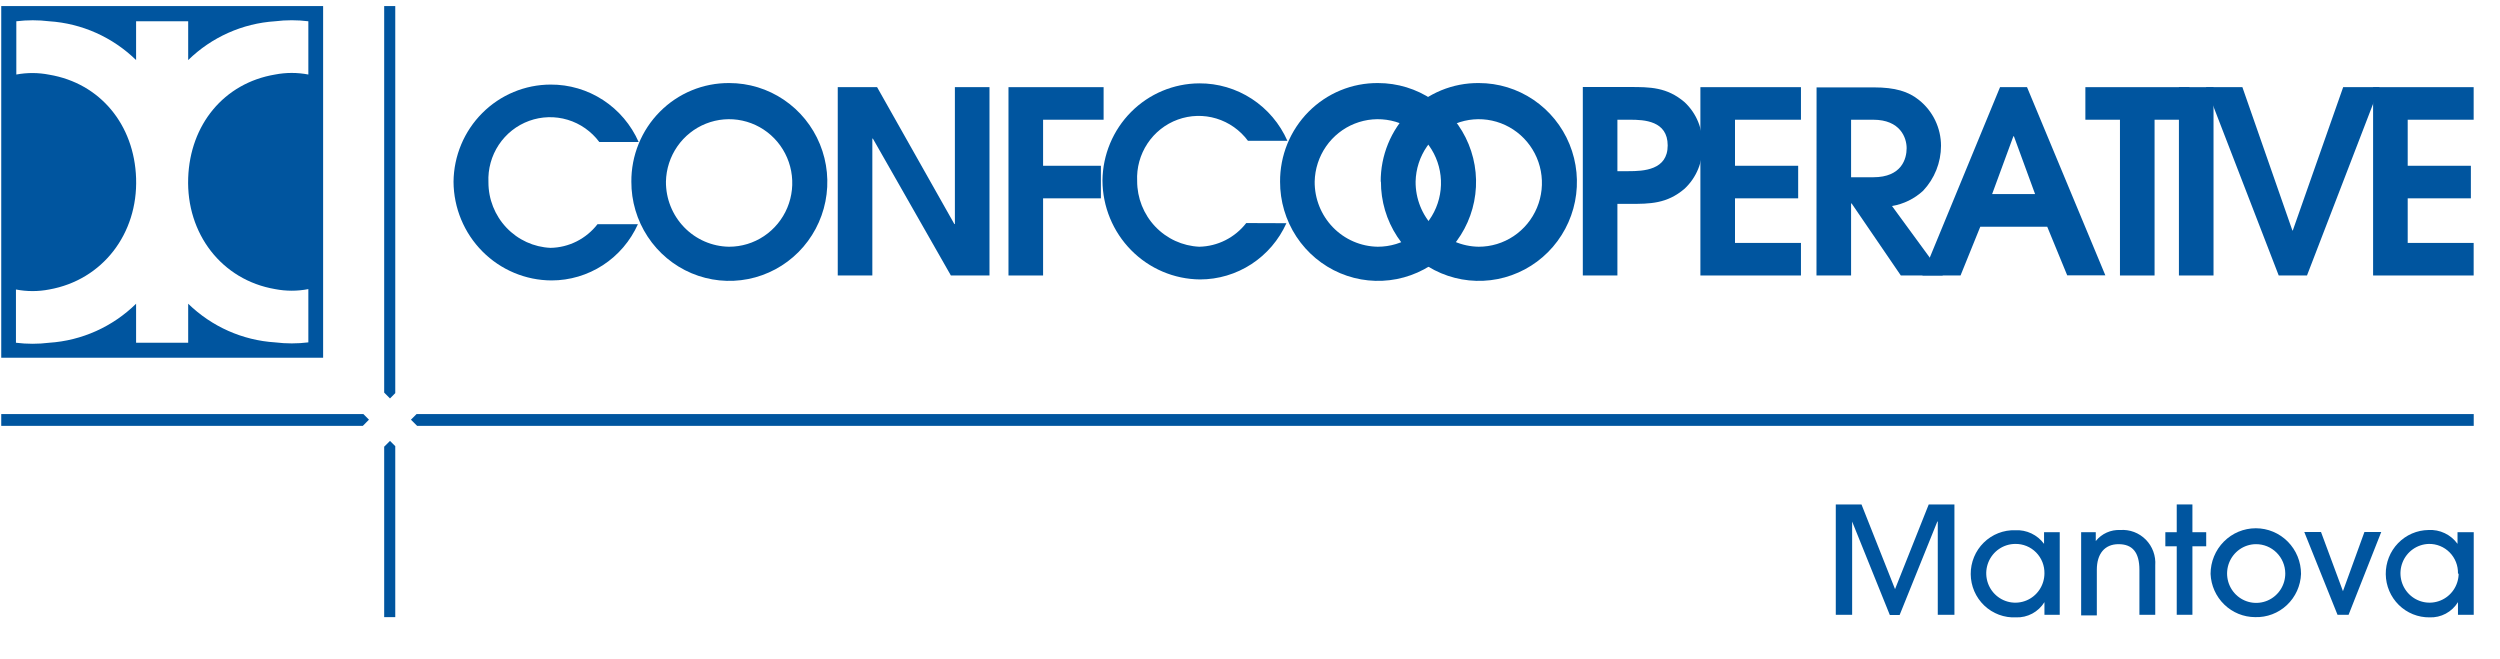 <?xml version="1.0" encoding="UTF-8"?> <svg xmlns="http://www.w3.org/2000/svg" width="201" height="53" viewBox="0 0 201 53" fill="none"><g clip-path="url(#clip0_6045_19213)"><path d="M31.355 32.035L31.779 31.607V0.487H30.888V31.564L31.355 32.035Z" fill="#00559F"></path><path d="M29.664 33.742L29.215 33.289H0.1V34.238H29.173L29.664 33.742Z" fill="#00559F"></path><path d="M33.494 33.289L33.039 33.742L33.536 34.238H198.888V33.289H33.494Z" fill="#00559F"></path><path d="M31.355 35.449L30.888 35.914V49.617H31.779V35.871L31.355 35.449Z" fill="#00559F"></path><path fill-rule="evenodd" clip-rule="evenodd" d="M0.1 0.487V28.762H25.979V0.487H0.1ZM24.791 5.992C23.908 5.821 23.001 5.821 22.118 5.992C17.997 6.684 15.276 10.03 15.13 14.312C14.973 18.785 17.821 22.51 22.118 23.244C23.001 23.416 23.908 23.416 24.791 23.244V27.527C23.903 27.637 23.006 27.637 22.118 27.527C19.497 27.362 17.02 26.26 15.13 24.419V27.557H10.942V24.419C9.058 26.271 6.58 27.384 3.955 27.557C3.067 27.667 2.169 27.667 1.282 27.557V23.275C2.165 23.446 3.072 23.446 3.955 23.275C8.251 22.51 11.094 18.785 10.942 14.325C10.797 10.042 8.07 6.696 3.955 6.005C3.082 5.833 2.186 5.829 1.312 5.992V1.71C2.19 1.603 3.077 1.603 3.955 1.71C6.577 1.88 9.054 2.986 10.942 4.83V1.71H15.13V4.83C17.019 2.986 19.496 1.88 22.118 1.71C23.006 1.6 23.903 1.6 24.791 1.71V5.992Z" fill="#00559F"></path><path d="M48.039 18.026C47.59 18.606 47.017 19.078 46.364 19.408C45.711 19.737 44.993 19.915 44.264 19.928C42.918 19.869 41.648 19.287 40.718 18.304C39.787 17.322 39.268 16.014 39.27 14.655C39.221 13.587 39.513 12.531 40.102 11.642C40.692 10.753 41.547 10.079 42.544 9.717C43.541 9.355 44.627 9.325 45.642 9.631C46.657 9.937 47.548 10.564 48.185 11.419H51.349C50.74 10.037 49.746 8.864 48.488 8.044C47.23 7.223 45.762 6.791 44.264 6.8C42.207 6.805 40.235 7.627 38.775 9.09C37.315 10.552 36.484 12.536 36.464 14.612C36.476 16.716 37.311 18.729 38.786 20.215C40.262 21.701 42.258 22.539 44.342 22.547C45.808 22.547 47.243 22.12 48.475 21.319C49.706 20.517 50.683 19.374 51.288 18.026H48.039Z" fill="#00559F"></path><path d="M67.355 22.149H70.136V11.143H70.179L76.451 22.149H79.555V7.008H76.773V18.014H76.73L70.518 7.008H67.355V22.149Z" fill="#00559F"></path><path d="M81.082 22.149H83.864V15.946H88.512V13.328H83.864V9.626H88.73V7.008H81.082V22.149Z" fill="#00559F"></path><path d="M100.197 17.934C99.746 18.514 99.174 18.985 98.521 19.314C97.868 19.643 97.151 19.822 96.421 19.837C95.075 19.775 93.805 19.192 92.875 18.209C91.944 17.225 91.426 15.917 91.427 14.557C91.376 13.489 91.666 12.432 92.255 11.542C92.843 10.652 93.699 9.976 94.696 9.614C95.694 9.252 96.78 9.222 97.795 9.529C98.81 9.837 99.701 10.465 100.336 11.321H103.506C102.897 9.94 101.903 8.767 100.645 7.947C99.387 7.127 97.919 6.694 96.421 6.702C94.368 6.712 92.4 7.536 90.944 8.998C89.488 10.46 88.66 12.441 88.639 14.514C88.649 16.614 89.477 18.626 90.945 20.114C92.412 21.603 94.401 22.448 96.482 22.467C97.947 22.466 99.381 22.039 100.613 21.237C101.844 20.436 102.821 19.293 103.427 17.946L100.197 17.934Z" fill="#00559F"></path><path d="M136.712 22.149H144.797V19.531H139.494V15.946H144.573V13.328H139.494V9.626H144.797V7.008H136.712V22.149Z" fill="#00559F"></path><path d="M170.445 22.149H173.227V9.626H176.027V7.008H167.664V9.626H170.445V22.149Z" fill="#00559F"></path><path d="M177.967 7.008H175.185V22.149H177.967V7.008Z" fill="#00559F"></path><path d="M183.209 22.149H185.482L191.312 7.008H188.391L184.342 18.527H184.306L180.288 7.008H177.361L183.209 22.149Z" fill="#00559F"></path><path d="M190.797 22.149H198.882V19.531H193.579V15.946H198.658V13.328H193.579V9.626H198.882V7.008H190.797V22.149Z" fill="#00559F"></path><path d="M53.542 14.594C53.565 13.585 53.882 12.605 54.454 11.777C55.026 10.95 55.827 10.311 56.758 9.941C57.688 9.571 58.705 9.486 59.683 9.697C60.661 9.908 61.555 10.406 62.253 11.128C62.952 11.85 63.424 12.764 63.61 13.756C63.796 14.747 63.688 15.772 63.3 16.702C62.911 17.632 62.259 18.425 61.426 18.983C60.593 19.541 59.615 19.838 58.615 19.837C57.255 19.817 55.957 19.255 55.007 18.272C54.056 17.29 53.529 15.967 53.542 14.594ZM50.761 14.594C50.753 16.168 51.209 17.71 52.071 19.022C52.932 20.335 54.16 21.36 55.599 21.968C57.038 22.575 58.623 22.738 60.154 22.435C61.685 22.132 63.092 21.378 64.198 20.267C65.303 19.156 66.057 17.739 66.364 16.196C66.671 14.652 66.517 13.051 65.922 11.596C65.327 10.14 64.317 8.896 63.02 8.021C61.724 7.145 60.199 6.678 58.639 6.678C57.603 6.669 56.576 6.868 55.617 7.264C54.657 7.659 53.786 8.244 53.053 8.983C52.319 9.722 51.739 10.601 51.346 11.568C50.952 12.536 50.753 13.572 50.761 14.618V14.594Z" fill="#00559F"></path><path d="M105.7 14.594C105.723 13.585 106.04 12.605 106.612 11.777C107.184 10.95 107.985 10.311 108.915 9.941C109.845 9.571 110.863 9.486 111.841 9.697C112.818 9.908 113.712 10.406 114.411 11.128C115.109 11.85 115.581 12.764 115.767 13.756C115.954 14.747 115.846 15.772 115.457 16.702C115.069 17.632 114.417 18.425 113.584 18.983C112.75 19.541 111.773 19.838 110.773 19.837C109.412 19.817 108.115 19.255 107.164 18.272C106.213 17.29 105.687 15.967 105.7 14.594ZM102.918 14.594C102.911 16.168 103.367 17.71 104.228 19.022C105.09 20.335 106.318 21.36 107.757 21.968C109.196 22.575 110.781 22.738 112.312 22.435C113.842 22.132 115.25 21.378 116.355 20.267C117.461 19.156 118.215 17.739 118.522 16.196C118.829 14.652 118.675 13.051 118.079 11.596C117.484 10.14 116.474 8.896 115.178 8.021C113.881 7.145 112.357 6.678 110.797 6.678C109.761 6.669 108.733 6.868 107.774 7.264C106.815 7.659 105.944 8.244 105.21 8.983C104.477 9.722 103.897 10.601 103.503 11.568C103.11 12.536 102.911 13.572 102.918 14.618V14.594Z" fill="#00559F"></path><path d="M113.815 14.594C113.838 13.585 114.155 12.605 114.727 11.777C115.299 10.95 116.1 10.311 117.03 9.941C117.96 9.571 118.978 9.486 119.956 9.697C120.933 9.908 121.827 10.406 122.526 11.128C123.225 11.85 123.697 12.764 123.883 13.756C124.069 14.747 123.961 15.772 123.572 16.702C123.184 17.632 122.532 18.425 121.699 18.983C120.865 19.541 119.888 19.838 118.888 19.837C117.527 19.817 116.23 19.255 115.279 18.272C114.329 17.29 113.802 15.967 113.815 14.594ZM111.027 14.594C111.02 16.168 111.476 17.709 112.337 19.022C113.199 20.335 114.427 21.36 115.866 21.968C117.305 22.575 118.89 22.738 120.421 22.435C121.951 22.132 123.359 21.378 124.464 20.267C125.57 19.156 126.324 17.739 126.631 16.196C126.938 14.652 126.784 13.051 126.189 11.596C125.593 10.14 124.583 8.896 123.287 8.021C121.991 7.145 120.466 6.678 118.906 6.678C117.869 6.667 116.84 6.865 115.879 7.26C114.918 7.655 114.044 8.239 113.309 8.978C112.574 9.717 111.993 10.596 111.598 11.565C111.203 12.533 111.003 13.571 111.009 14.618L111.027 14.594Z" fill="#00559F"></path><path d="M130.058 9.626H131.051C132.191 9.626 134.082 9.706 134.082 11.694C134.082 13.682 132.13 13.762 130.936 13.762H130.039V9.626M127.258 22.149H130.039V16.392H131.033C132.639 16.392 134.021 16.392 135.445 15.169C135.916 14.727 136.287 14.188 136.532 13.588C136.777 12.989 136.89 12.342 136.864 11.694C136.89 11.046 136.777 10.399 136.533 9.8C136.288 9.2 135.917 8.66 135.445 8.219C134.021 6.996 132.639 6.996 131.033 6.996H127.258V22.149Z" fill="#00559F"></path><path d="M148.827 9.626H150.609C152.785 9.626 153.294 11.076 153.294 11.914C153.294 12.752 152.906 14.251 150.609 14.251H148.827V9.626ZM146.045 22.149H148.827V16.356H148.87L152.827 22.149H156.203L152.118 16.564C153.05 16.407 153.917 15.983 154.615 15.34C155.538 14.364 156.055 13.068 156.058 11.719C156.056 11.012 155.897 10.315 155.592 9.68C155.286 9.044 154.843 8.486 154.294 8.048C153.439 7.351 152.361 7.026 150.658 7.026H146.052L146.045 22.149Z" fill="#00559F"></path><path d="M161.858 10.954H161.918L163.621 15.603H160.167L161.876 10.954M154.561 22.149H157.627L159.215 18.228H164.597L166.203 22.137H169.27L162.973 7.008H160.803L154.561 22.149Z" fill="#00559F"></path><path d="M155.797 49.428V41.934H155.761L152.73 49.446H151.942L148.912 41.934V49.428H147.597V40.557H149.664L152.361 47.366L155.07 40.557H157.136V49.428H155.797Z" fill="#00559F"></path><path d="M164.373 49.428V48.412C164.132 48.801 163.794 49.119 163.393 49.334C162.992 49.548 162.542 49.653 162.088 49.636C161.62 49.659 161.153 49.586 160.714 49.422C160.275 49.259 159.873 49.007 159.533 48.683C159.193 48.358 158.921 47.968 158.734 47.535C158.548 47.101 158.449 46.635 158.446 46.162C158.442 45.69 158.533 45.221 158.713 44.785C158.893 44.349 159.159 43.955 159.494 43.625C159.829 43.295 160.227 43.037 160.663 42.866C161.099 42.695 161.566 42.615 162.033 42.631C162.478 42.608 162.921 42.696 163.324 42.887C163.726 43.078 164.076 43.366 164.342 43.726V42.79H165.603V49.428H164.373ZM164.373 46.112C164.38 45.798 164.325 45.487 164.21 45.195C164.094 44.904 163.922 44.639 163.703 44.417C163.484 44.195 163.223 44.019 162.935 43.902C162.647 43.784 162.338 43.726 162.027 43.732C161.566 43.733 161.115 43.873 160.731 44.132C160.348 44.391 160.049 44.76 159.872 45.19C159.695 45.621 159.649 46.094 159.738 46.551C159.828 47.008 160.049 47.429 160.375 47.759C160.701 48.09 161.116 48.315 161.568 48.408C162.021 48.501 162.49 48.456 162.917 48.28C163.345 48.104 163.711 47.804 163.97 47.418C164.229 47.032 164.369 46.578 164.373 46.112Z" fill="#00559F"></path><path d="M172.009 49.428V45.818C172.009 44.411 171.452 43.751 170.33 43.751C169.209 43.751 168.585 44.534 168.585 45.806V49.477H167.324V42.79H168.5V43.5C168.736 43.206 169.037 42.972 169.38 42.818C169.722 42.664 170.095 42.594 170.47 42.613C170.846 42.585 171.225 42.64 171.579 42.773C171.933 42.907 172.254 43.116 172.521 43.386C172.787 43.655 172.994 43.98 173.125 44.338C173.256 44.695 173.31 45.077 173.282 45.457V49.428H172.009Z" fill="#00559F"></path><path d="M175.009 49.428V43.922H174.094V42.79H175.009V40.557H176.27V42.79H177.379V43.922H176.27V49.428H175.009Z" fill="#00559F"></path><path d="M181.312 49.617C180.387 49.615 179.498 49.252 178.831 48.605C178.163 47.958 177.769 47.076 177.73 46.143C177.73 45.169 178.113 44.235 178.795 43.547C179.477 42.859 180.402 42.472 181.367 42.472C182.331 42.472 183.256 42.859 183.938 43.547C184.62 44.235 185.003 45.169 185.003 46.143C184.967 47.096 184.558 47.997 183.867 48.648C183.175 49.299 182.257 49.647 181.312 49.617ZM181.348 43.751C180.887 43.76 180.439 43.907 180.06 44.173C179.682 44.44 179.39 44.813 179.22 45.246C179.051 45.679 179.013 46.153 179.11 46.609C179.207 47.064 179.436 47.48 179.766 47.805C180.097 48.129 180.516 48.348 180.969 48.433C181.423 48.518 181.891 48.466 182.316 48.283C182.74 48.1 183.101 47.795 183.354 47.405C183.607 47.016 183.74 46.559 183.736 46.094C183.73 45.467 183.478 44.868 183.034 44.429C182.591 43.99 181.994 43.746 181.373 43.751H181.348Z" fill="#00559F"></path><path d="M187.936 49.428L185.264 42.772H186.609L188.373 47.531L190.1 42.772H191.452L188.827 49.428H187.936Z" fill="#00559F"></path><path d="M197.621 49.428V48.412C197.382 48.802 197.044 49.121 196.643 49.336C196.241 49.551 195.79 49.654 195.336 49.636C194.879 49.641 194.426 49.556 194.002 49.385C193.578 49.214 193.191 48.96 192.864 48.638C192.537 48.315 192.276 47.931 192.096 47.508C191.916 47.084 191.821 46.628 191.815 46.167C191.81 45.706 191.894 45.248 192.064 44.82C192.233 44.392 192.485 44.002 192.804 43.672C193.123 43.341 193.503 43.078 193.923 42.896C194.343 42.715 194.795 42.618 195.251 42.613C195.702 42.586 196.151 42.674 196.559 42.869C196.967 43.063 197.319 43.358 197.585 43.726V42.79H198.888V49.428H197.621ZM197.621 46.112C197.629 45.798 197.575 45.486 197.46 45.194C197.345 44.903 197.173 44.638 196.953 44.415C196.734 44.193 196.472 44.017 196.184 43.9C195.896 43.782 195.587 43.725 195.276 43.732C194.817 43.744 194.373 43.892 193.997 44.157C193.621 44.422 193.33 44.793 193.162 45.223C192.993 45.654 192.953 46.124 193.047 46.577C193.141 47.03 193.365 47.446 193.691 47.771C194.017 48.097 194.43 48.318 194.88 48.409C195.33 48.499 195.796 48.454 196.22 48.279C196.645 48.105 197.009 47.808 197.268 47.426C197.527 47.044 197.668 46.593 197.676 46.13L197.621 46.112Z" fill="#00559F"></path></g><defs><clipPath id="clip0_6045_19213"><rect width="200" height="52" fill="white" transform="translate(0.1 0.487)"></rect></clipPath></defs></svg> 